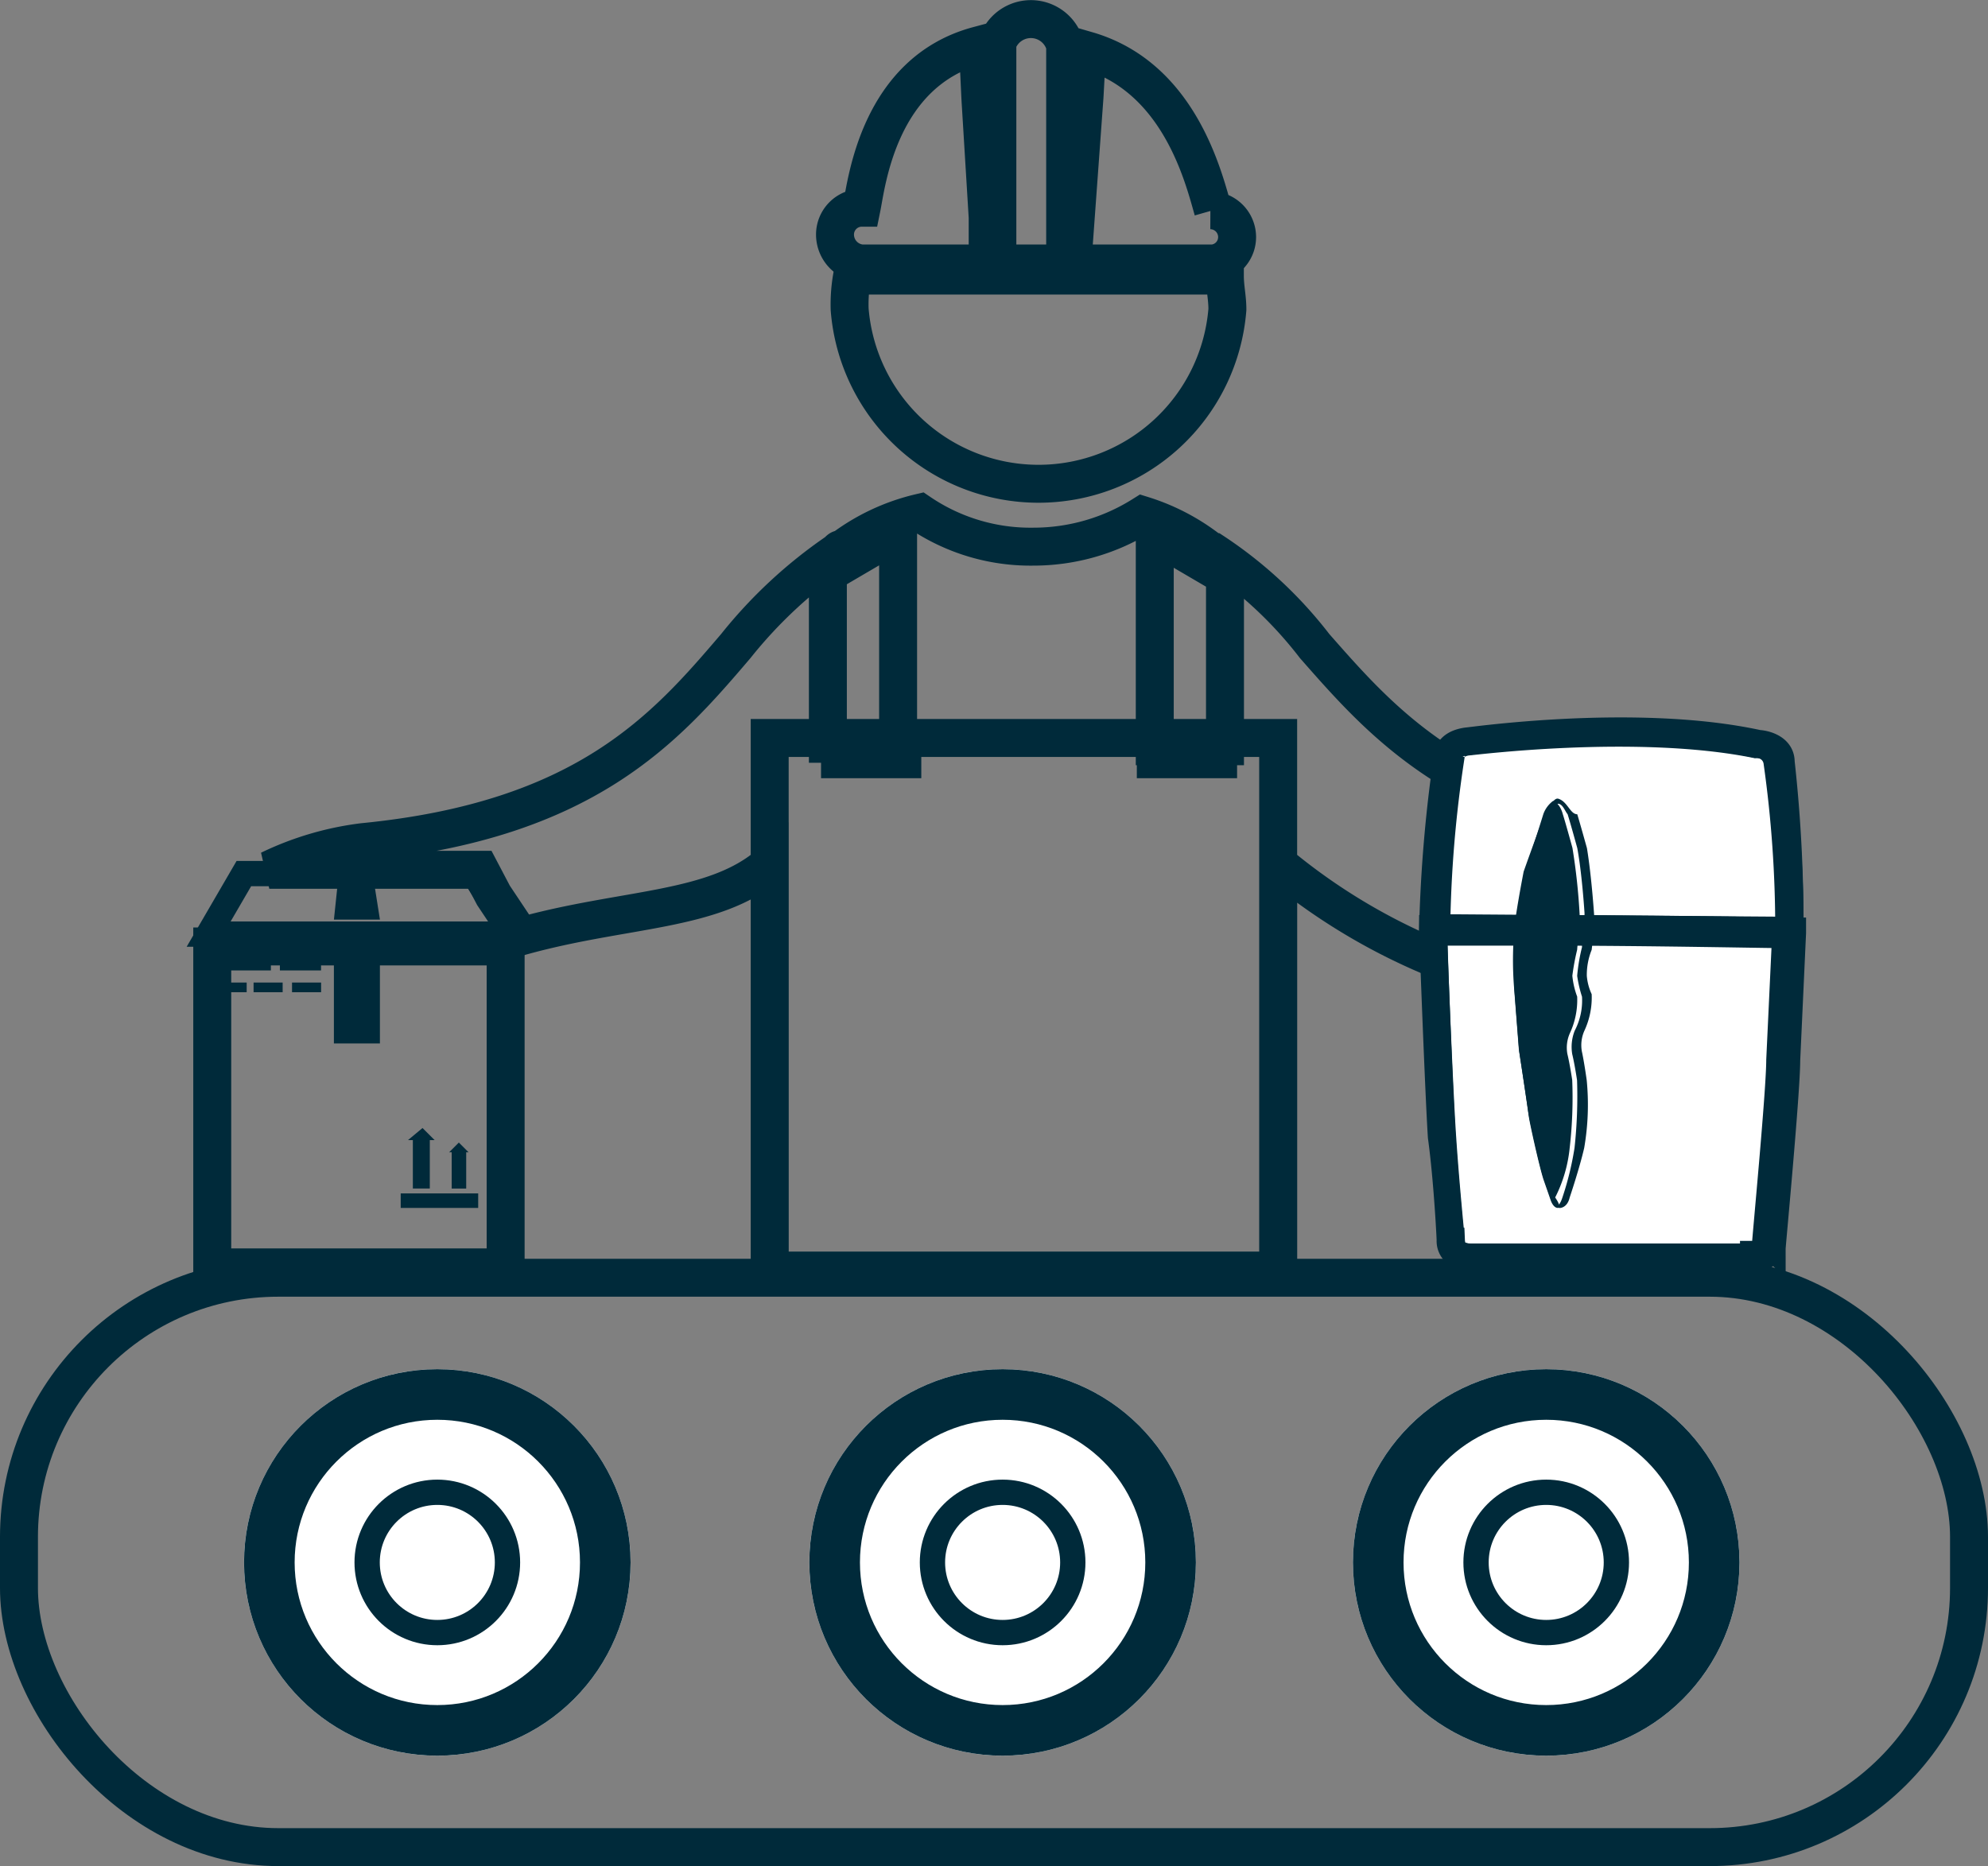 <svg xmlns="http://www.w3.org/2000/svg" width="78.586" height="73.781" viewBox="0 0 78.586 73.781">
  <rect x="0" y="0" width="78.586" height="73.781" fill="#808080" stroke="none"/>
  <g id="oem-icon-11" transform="translate(-507 -1517.34)">
    <path id="Path_3731" data-name="Path 3731" d="M954.853,1190.868h13.88a1.048,1.048,0,0,0,.957-1.053,1.062,1.062,0,0,0-1.053-1.053h.1c-.383-1.34-1.34-5.265-4.978-6.318l-.1,1.819-.383,5.265h-.383v-7.275h0a1.4,1.4,0,0,0-2.68-.1h0v7.275h-.383v-.383l-.287-4.69-.1-2.106c-3.925,1.053-4.4,5.456-4.595,6.413h0a1.062,1.062,0,0,0-1.053,1.053A1.149,1.149,0,0,0,954.853,1190.868Z" transform="translate(-413.787 336.89)" fill="none" stroke="#002a3a" stroke-width="1.5"/>
    <g id="Group_464" data-name="Group 464" transform="translate(540.587 1528.236)">
      <path id="Path_3732" data-name="Path 3732" d="M954.5,1191.8a6.323,6.323,0,0,0-.1,1.34,7.49,7.49,0,0,0,14.932,0c0-.479-.1-.862-.1-1.34Z" transform="translate(-954.4 -1191.8)" fill="none" stroke="#002a3a" stroke-width="1.5"/>
    </g>
    <path id="Path_3733" data-name="Path 3733" d="M986.711,1214.618c-8.806-.957-11.965-4.595-14.741-7.753a16.524,16.524,0,0,0-4.02-3.733.3.3,0,0,1-.192-.1,8.294,8.294,0,0,0-2.585-1.34,8.11,8.11,0,0,1-4.307,1.244,7.8,7.8,0,0,1-4.5-1.34,8.229,8.229,0,0,0-3.063,1.436c-.1,0-.1,0-.192.1a18.469,18.469,0,0,0-4.02,3.733c-2.776,3.255-5.935,6.892-14.741,7.753a11.861,11.861,0,0,0-3.7,1.094h8.33l.532,1.012,1.081,1.621c4.116-1.149,7.637-.951,9.839-2.866v16.079h20.1v-16.079a24.024,24.024,0,0,0,7.179,4.116v-4.212h10.912A3.857,3.857,0,0,0,986.711,1214.618Zm-21.059-12.156,2.776,1.627v6.739h-2.776Zm-12.922,1.531,2.776-1.627v8.366H952.73Zm17.8,27.566h-20.1V1210.5h20.1Z" transform="translate(-413.004 336.017)" fill="none" stroke="#002a3a" stroke-width="1.5"/>
    <rect id="Rectangle_384" data-name="Rectangle 384" width="3.963" height="2.001" transform="translate(551.939 1546.107)" fill="#002a3a"/>
    <rect id="Rectangle_394" data-name="Rectangle 394" width="3.963" height="2.001" transform="translate(539.456 1546.107)" fill="#002a3a"/>
    <rect id="Rectangle_385" data-name="Rectangle 385" width="1.819" height="4.499" transform="translate(520.199 1554.096)" fill="#002a3a"/>
    <path id="Path_3736" data-name="Path 3736" d="M934.632,1216.5h-1.34l-.191,1.819h1.819Z" transform="translate(-412.901 335.38)" fill="#002a3a"/>
    <g id="Group_481" data-name="Group 481" transform="translate(522.84 1561.939)">
      <rect id="Rectangle_386" data-name="Rectangle 386" width="3.063" height="0.574" transform="translate(0 2.585)" fill="#002a3a"/>
      <g id="Group_467" data-name="Group 467" transform="translate(0.288)">
        <g id="Group_466" data-name="Group 466">
          <path id="Path_3737" data-name="Path 3737" d="M938.353,1226.278l-.479-.479-.574.479h.192v1.914h.67v-1.914Z" transform="translate(-937.3 -1225.8)" fill="#002a3a"/>
          <path id="Path_3738" data-name="Path 3738" d="M939.766,1226.783l-.383-.383-.383.383h.1v1.436h.574v-1.436Z" transform="translate(-937.373 -1225.826)" fill="#002a3a"/>
        </g>
      </g>
    </g>
    <g id="Group_485" data-name="Group 485" transform="translate(515.602 1555.325)">
      <rect id="Rectangle_387" data-name="Rectangle 387" width="2.106" height="0.383" fill="#002a3a"/>
      <rect id="Rectangle_388" data-name="Rectangle 388" width="1.627" height="0.383" transform="translate(2.462)" fill="#002a3a"/>
      <rect id="Rectangle_389" data-name="Rectangle 389" width="1.149" height="0.383" transform="translate(0 0.862)" fill="#002a3a"/>
      <rect id="Rectangle_390" data-name="Rectangle 390" width="1.149" height="0.383" transform="translate(2.942 0.862)" fill="#002a3a"/>
      <rect id="Rectangle_391" data-name="Rectangle 391" width="1.149" height="0.383" transform="translate(1.422 0.862)" fill="#002a3a"/>
    </g>
    <g id="Group_474" data-name="Group 474" transform="translate(563.598 1546.216)">
      <path id="Path_3746" data-name="Path 3746" d="M993.04,1211.848a45.79,45.79,0,0,1,.462,6.7l-14.1-.1a59.611,59.611,0,0,1,.578-6.8s0-.479.693-.574c0,0,6.7-.957,11.444.1,0,0,.809,0,.925.67" transform="translate(-979.304 -1210.588)" fill="#fff" stroke="#002a3a" stroke-width="1"/>
      <path id="Path_3747" data-name="Path 3747" d="M993.492,1218.64h0l-14.076-.1H979.3v-.1a56.526,56.526,0,0,1,.577-6.8c0-.191.115-.574.808-.67.115,0,6.692-.957,11.538.1.115,0,.923.1.923.766h0a57.594,57.594,0,0,1,.346,6.8Zm-13.961-.287,13.846.1a46.734,46.734,0,0,0-.462-6.6h0a.759.759,0,0,0-.808-.67h0c-4.731-.957-11.307-.1-11.423-.1-.577.1-.577.479-.577.479h0A48.361,48.361,0,0,0,979.531,1218.352Z" transform="translate(-979.3 -1210.584)" stroke="#002a3a" stroke-width="1"/>
    </g>
    <g id="Group_475" data-name="Group 475" transform="translate(563.598 1554.01)">
      <path id="Path_3748" data-name="Path 3748" d="M979.4,1218.8s.232,6.4.347,8.18.348,4.09.348,4.09-.116.629.81.629H992.02a.48.48,0,0,0,.579-.315s.579-6.083.579-7.446l.232-5.034C993.525,1218.908,985.189,1218.594,979.4,1218.8Z" transform="translate(-979.304 -1218.701)" fill="#fff" stroke="#002a3a" stroke-width="1"/>
      <path id="Path_3749" data-name="Path 3749" d="M992.1,1231.8H980.914a1.036,1.036,0,0,1-.692-.209.643.643,0,0,1-.23-.524c0-.1-.115-2.41-.346-4.086-.115-1.781-.346-8.068-.346-8.173v-.1h4.381c4.842,0,9.8.1,9.8.1h.115v.1l-.231,5.03c0,1.257-.576,7.335-.576,7.439h0A.782.782,0,0,1,992.1,1231.8Zm-.115-.209h0c.23,0,.461,0,.461-.21s.576-6.182.576-7.439l.231-4.925c-.807,0-5.3-.1-9.685-.1h-4.15c0,.838.231,6.392.346,8.068.115,1.781.346,4.087.346,4.087h0a.966.966,0,0,0,.115.419.928.928,0,0,0,.576.21h11.184Z" transform="translate(-979.3 -1218.7)" stroke="#002a3a" stroke-width="1"/>
    </g>
    <g id="Group_476" data-name="Group 476" transform="translate(566.818 1548.912)">
      <path id="Path_3750" data-name="Path 3750" d="M983.523,1229.59c-.192,0-.287-.31-.287-.31l-.287-.825c-.192-.619-.574-2.372-.574-2.475-.1-.722-.383-2.579-.383-2.579l-.192-2.475v-2.063c.1-.516.383-2.372.383-2.476.287-.825.766-2.372.766-2.372a1.118,1.118,0,0,1,.383-.516h0c.287.1.383.516.383.516h0c.1.309.383,1.341.383,1.341a24.7,24.7,0,0,1,.287,2.682c0,.413-.1,1.238-.1,1.341a9.259,9.259,0,0,0-.191,1.031,3.191,3.191,0,0,0,.191.825,3.111,3.111,0,0,1-.287,1.444,1.4,1.4,0,0,0-.1.825h0c.1.413.191,1.031.191,1.031a17.42,17.42,0,0,1-.1,2.682,5.534,5.534,0,0,1-.574,1.96c.287.413.1.413.1.413Z" transform="translate(-981.757 -1213.404)" fill="#002a3a"/>
      <path id="Path_3751" data-name="Path 3751" d="M983.521,1213.606h0c.192,0,.287.309.383.412h0c.1.309.383,1.34.383,1.34.191,1.031.287,2.578.287,2.578,0,.412-.1,1.134-.1,1.34a7.21,7.21,0,0,0-.191,1.134h0a4.97,4.97,0,0,0,.191.825,2.571,2.571,0,0,1-.287,1.341h0a1.734,1.734,0,0,0-.1.928h0c.1.412.191,1.031.191,1.031a18.976,18.976,0,0,1-.1,2.681,11.964,11.964,0,0,1-.479,1.959h0c-.1.309-.192.309-.192.309h0c-.1,0-.191-.206-.191-.309l-.287-.825c-.192-.619-.479-2.268-.574-2.371a24.092,24.092,0,0,0-.383-2.578l-.191-2.474v-2.062c.1-.516.383-2.371.383-2.474.287-.825.766-2.268.766-2.371a5.63,5.63,0,0,0,.478-.412m0-.206c-.1,0-.191.1-.479.516,0,0-.574,1.546-.862,2.371,0,0-.383,1.959-.383,2.474a13.818,13.818,0,0,0,0,2.062l.192,2.474s.287,1.856.383,2.578c0,0,.383,1.856.574,2.474l.287.825s.1.412.383.412h0s.287,0,.383-.412c0,0,.383-1.134.574-1.959a10.025,10.025,0,0,0,.1-2.681s-.1-.721-.191-1.134a1.4,1.4,0,0,1,.1-.824,3.11,3.11,0,0,0,.287-1.443,2.15,2.15,0,0,1-.192-.722,2.645,2.645,0,0,1,.192-1.031s.1-.825.1-1.34c0,0-.1-1.547-.287-2.681,0,0-.287-1.031-.383-1.34-.287,0-.383-.516-.766-.619Z" transform="translate(-981.755 -1213.4)" fill="#002a3a"/>
    </g>
    <path id="Path_3756" data-name="Path 3756" d="M12970.556,1611.649h11.979l-1.513-2.393h-9.074Z" transform="translate(-12455.308 -57.377)" fill="none" stroke="#002a3a" stroke-width="1"/>
    <g id="Rectangle_392" data-name="Rectangle 392" transform="translate(514.64 1554.01)" fill="none" stroke="#002a3a" stroke-width="1.5">
      <rect width="13.098" height="14.189" stroke="none"/>
      <rect x="0.75" y="0.75" width="11.598" height="12.689" fill="none"/>
    </g>
    <g id="Rectangle_393" data-name="Rectangle 393" transform="translate(507 1567.108)" fill="none" stroke="#002a3a" stroke-width="1.5">
      <rect width="78.586" height="24.012" rx="11" stroke="none"/>
      <rect x="0.75" y="0.75" width="77.086" height="22.512" rx="10.25" fill="none"/>
    </g>
    <g id="Group_482" data-name="Group 482" transform="translate(516.647 1571.474)">
      <g id="Ellipse_30" data-name="Ellipse 30" fill="#fff" stroke="#002a3a" stroke-width="2">
        <circle cx="7.64" cy="7.64" r="7.64" stroke="none"/>
        <circle cx="7.64" cy="7.64" r="6.64" fill="none"/>
      </g>
      <g id="Ellipse_31" data-name="Ellipse 31" transform="translate(4.366 4.366)" fill="#fff" stroke="#002a3a" stroke-width="1">
        <circle cx="3.274" cy="3.274" r="3.274" stroke="none"/>
        <circle cx="3.274" cy="3.274" r="2.774" fill="none"/>
      </g>
    </g>
    <g id="Group_483" data-name="Group 483" transform="translate(538.994 1571.474)">
      <g id="Ellipse_30-2" data-name="Ellipse 30" fill="#fff" stroke="#002a3a" stroke-width="2">
        <circle cx="7.64" cy="7.64" r="7.64" stroke="none"/>
        <circle cx="7.64" cy="7.64" r="6.64" fill="none"/>
      </g>
      <g id="Ellipse_31-2" data-name="Ellipse 31" transform="translate(4.366 4.366)" fill="#fff" stroke="#002a3a" stroke-width="1">
        <circle cx="3.274" cy="3.274" r="3.274" stroke="none"/>
        <circle cx="3.274" cy="3.274" r="2.774" fill="none"/>
      </g>
    </g>
    <g id="Group_484" data-name="Group 484" transform="translate(560.482 1571.474)">
      <g id="Ellipse_30-3" data-name="Ellipse 30" fill="#fff" stroke="#002a3a" stroke-width="2">
        <circle cx="7.64" cy="7.64" r="7.64" stroke="none"/>
        <circle cx="7.64" cy="7.64" r="6.64" fill="none"/>
      </g>
      <g id="Ellipse_31-3" data-name="Ellipse 31" transform="translate(4.366 4.366)" fill="#fff" stroke="#002a3a" stroke-width="1">
        <circle cx="3.274" cy="3.274" r="3.274" stroke="none"/>
        <circle cx="3.274" cy="3.274" r="2.774" fill="none"/>
      </g>
    </g>
  </g>
</svg>
